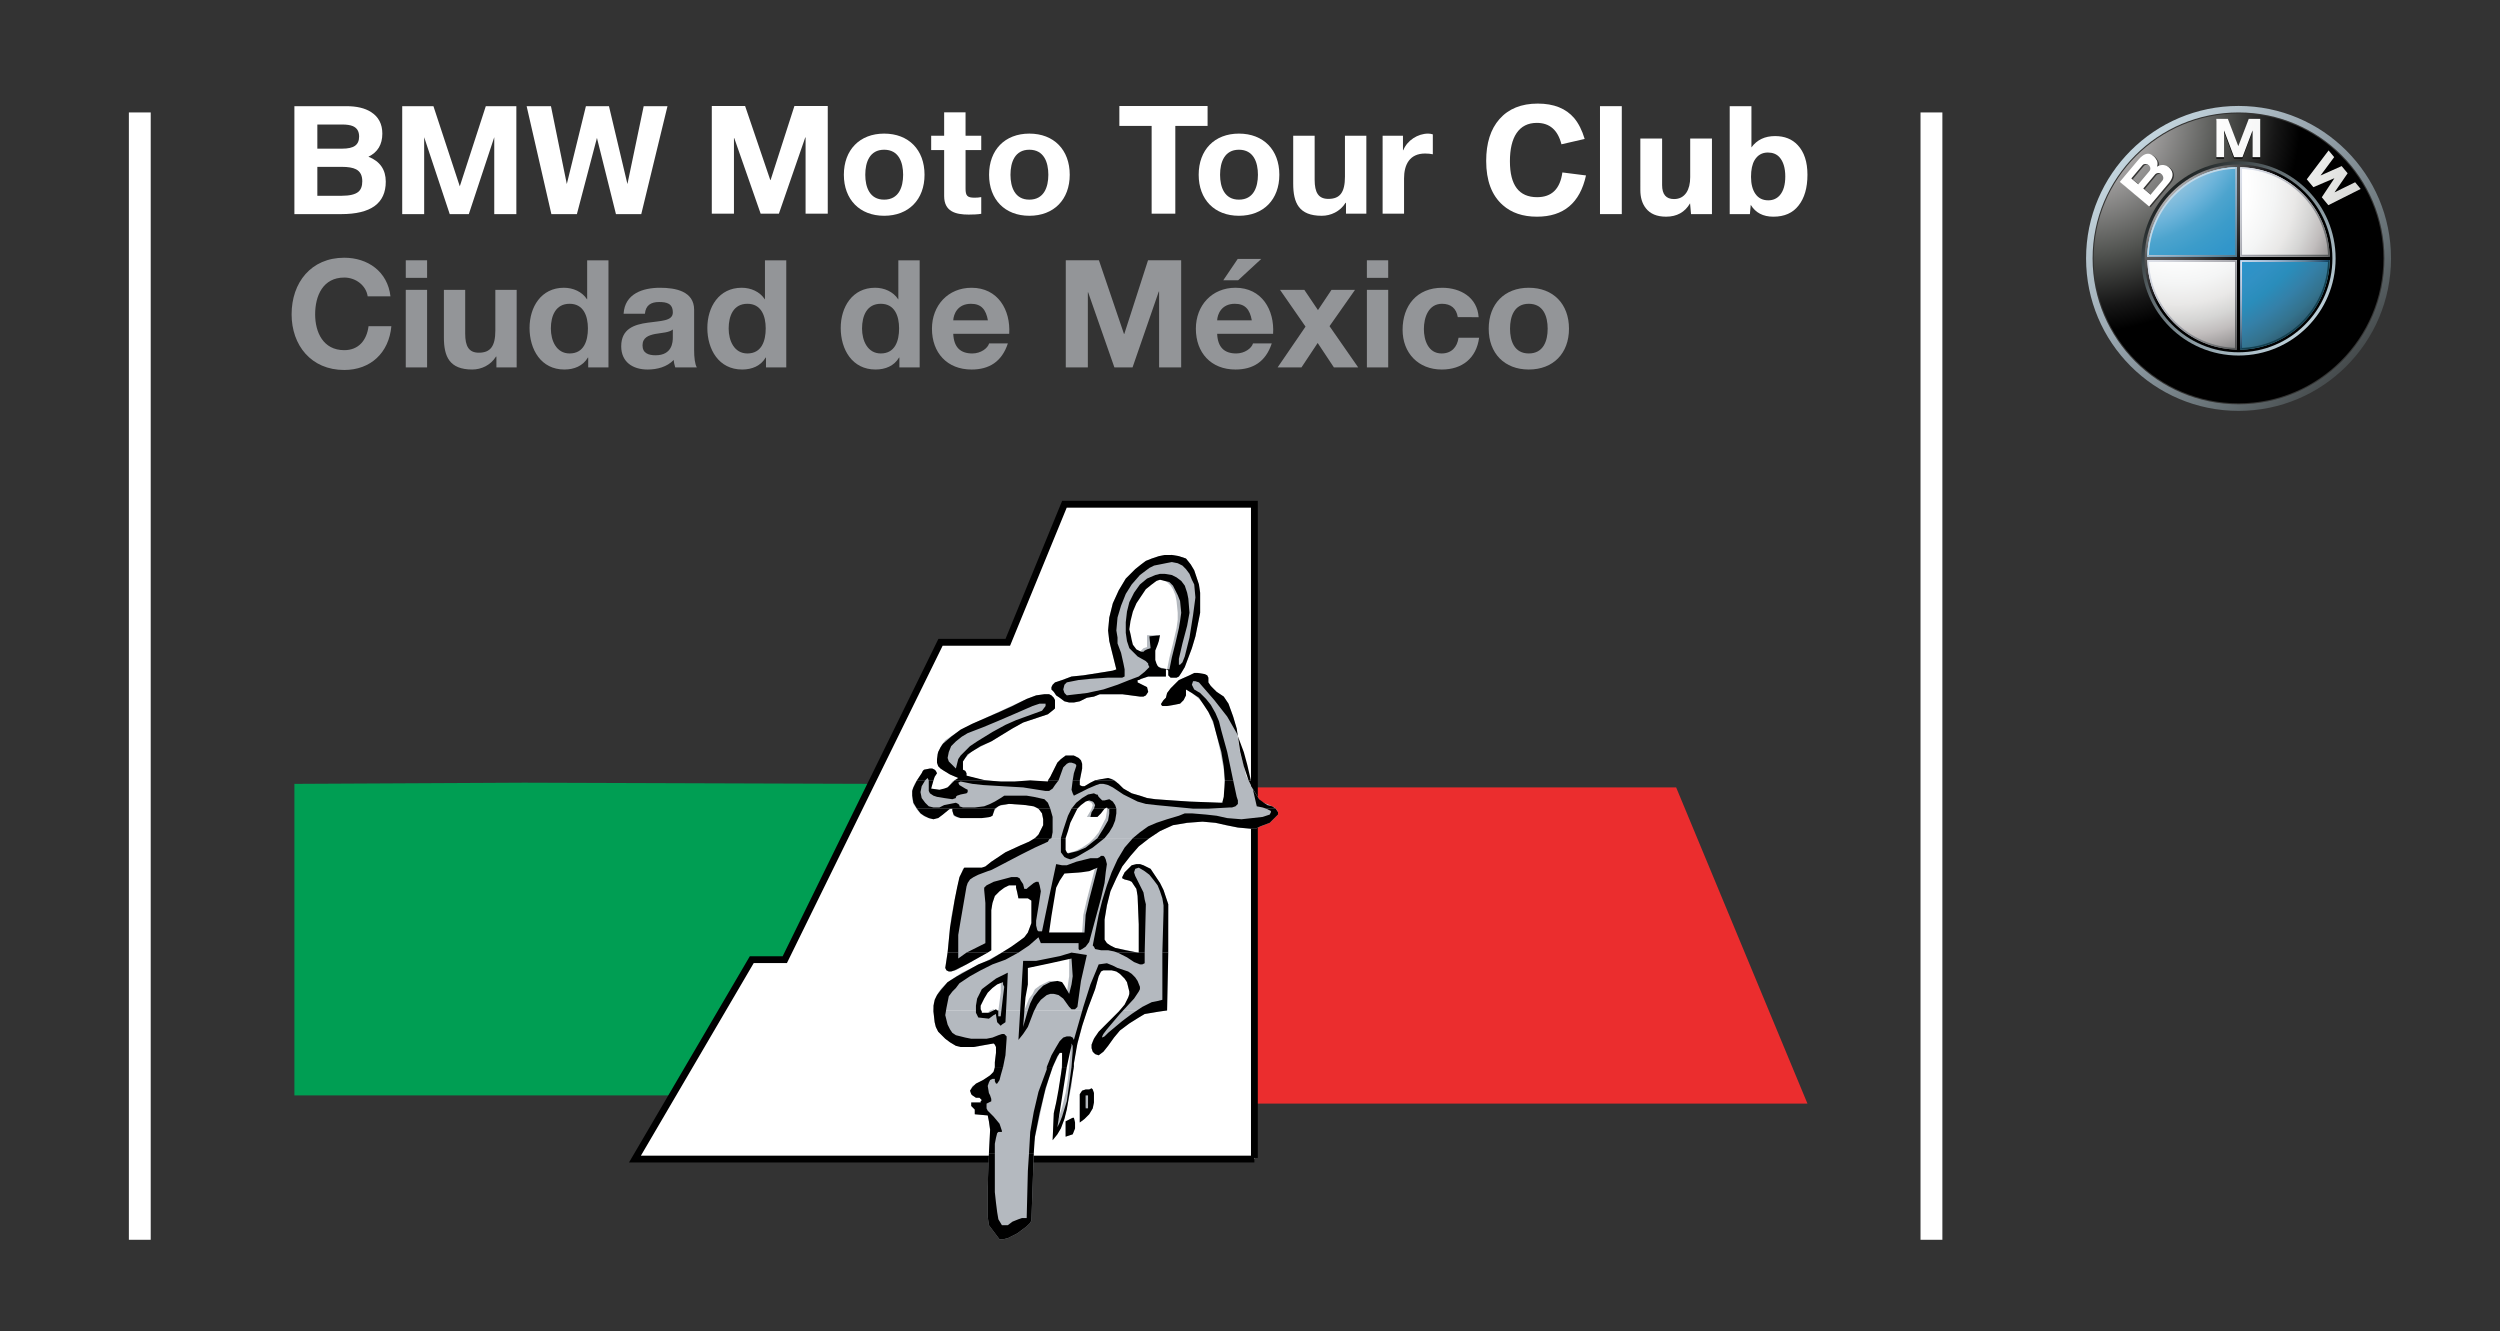 <?xml version="1.0" encoding="utf-8"?>
<!-- Generator: Adobe Illustrator 16.0.0, SVG Export Plug-In . SVG Version: 6.00 Build 0)  -->
<!DOCTYPE svg PUBLIC "-//W3C//DTD SVG 1.1//EN" "http://www.w3.org/Graphics/SVG/1.1/DTD/svg11.dtd">
<svg version="1.1" id="Layer_1" xmlns="http://www.w3.org/2000/svg" xmlns:xlink="http://www.w3.org/1999/xlink" x="0px" y="0px"
	 width="373.128px" height="198.678px" viewBox="0 0 373.128 198.678" enable-background="new 0 0 373.128 198.678"
	 xml:space="preserve">
<rect x="0" y="0" width="373.128" height="198.678" fill="#333333" stroke="none"/>
<polygon fill-rule="evenodd" clip-rule="evenodd" fill="#009E53" points="78.21,116.817 130.517,116.994 117.13,143.233 
	112.905,143.233 100.049,163.486 43.939,163.486 43.939,116.994 "/>
<polygon fill-rule="evenodd" clip-rule="evenodd" fill="#EB2D2E" points="187.575,117.523 187.22,164.716 269.765,164.716 
	250.168,117.523 187.749,117.523 "/>
<polygon fill-rule="evenodd" clip-rule="evenodd" fill="#FFFFFF" points="187.22,172.993 94.767,172.993 112.202,143.233 
	117.13,143.233 140.376,95.862 150.416,95.862 158.869,75.257 187.22,75.257 187.22,172.819 "/>
<path d="M187.219,173.501H93.878l18.032-30.777h4.903l23.246-47.371h10.015l8.453-20.605h29.202v98.071h-0.51V173.501z
	 M95.655,172.484h91.055V75.766h-27.5l-8.454,20.606h-10.062l-23.246,47.371h-4.955L95.655,172.484z"/>
<path fill-rule="evenodd" clip-rule="evenodd" fill="#B4B9BF" d="M147.776,150.807l-0.356,0.353h-0.529h-0.701l-0.178-0.353h-6.693
	v0.174l0.18,1.586l0.174,0.704l0.351,0.705l0.529,0.528l0.529,0.527l0.703,0.529l0.882,0.529l0.705,0.177h0.529h1.405l2.995-0.532
	l0.18,0.177l0.171,0.355v0.877l-0.171,1.409v0.881l-0.355,0.705l-0.529,0.526l-0.526,0.354l-1.233,0.704l-0.704,0.353l-0.353,0.704
	l0.176,0.528l0.177,0.177l0.527,0.353h0.529l0.177,0.174l0.175,0.178l-0.175,0.178v0.175h-0.529h-0.881v0.528l0.177,0.176
	l0.351,0.353v0.704l1.935,0.175l0.177,0.881l0.179,1.409l-0.179,3.698l-0.177,4.58v4.578l0.177,1.234l0.529,0.703l1.057,1.409h0.527
	l0.705-0.178l1.41-0.703l1.408-1.057l0.53-0.53l0.175-0.351l0.35-10.039v-1.583l0.528-2.289l1.061-4.933l0.701-2.464l0.704-1.938
	l0.709-1.407l0.173-0.355h0.352v1.061l-0.176,2.287l-0.349,2.817l-0.709,2.817l-0.177,4.05l0.707-0.879l0.528-1.056l0.528-1.409
	l0.352-1.411l0.706-3.345l0.351-3.346l0.352-2.291l0.526-1.936l0.531-1.938l0.529-1.76h-9.336l-0.526,2.464v-2.464h-3.344v0.879
	h-0.357v-0.351v-0.354l-0.171-0.174h-0.532H147.776z M174.189,150.807l-1.232,0.174l-1.057,0.179l-1.055,0.176l-0.884,0.526
	l-1.406,0.882l-1.409,1.056l-0.881,1.057l-0.882,1.234l-0.704,0.879l-0.703,0.53l-0.529-0.178l-0.354-0.353l-0.173-0.529v-0.528
	l0.173-0.528l0.354-0.704l1.057-1.232l2.642-2.64H174.189z M162.564,162.603l0.356-0.174l0.173,0.174l0.18,0.53v1.409l-0.18,0.879
	l-0.529,0.882l-0.703,0.704l-0.706,0.528v-3.873v-0.354l0.355-0.528l0.526-0.178H162.564z M159.75,167.007l0.352-0.175h0.175
	l0.174,0.703v0.882l-0.349,0.88l-0.53,0.176l-0.528,0.175v-2.289L159.75,167.007z M159.572,155.735l0.178,0.355v1.231l-0.353,3.698
	l-0.353,2.113l-0.528,2.113l-0.525,1.761l-0.355,0.706l-0.354,0.35l1.409-8.451l0.529-2.817l0.177-0.704L159.572,155.735z
	 M161.686,163.486h0.35v1.762h-0.35V163.486z"/>
<path fill-rule="evenodd" clip-rule="evenodd" fill="#B4B9BF" d="M163.272,125.094l-0.709,0.705l-1.053,0.703l-1.059,0.528
	l-1.407,0.353l-0.354-0.176l-0.175-0.528v-0.703l0.175-0.882h-4.226l-0.881,0.529l-1.231,0.528l-2.29,1.056l-1.054,0.704
	l-1.06,0.706l-0.878,0.703l-0.529,0.176h-0.704h-0.881h-0.883l-0.35,0.177l-0.175,0.528l-0.529,1.585l-0.53,2.466l-0.528,2.642
	L141.433,142l-0.351,2.469l0.175,0.35l0.353,0.176h0.352l0.705-0.176l1.937-1.055l3.345-1.938v-5.987l0.177-1.057l0.355-1.056
	l0.702-0.705l0.704-0.529l0.705-0.35h0.528h0.528v0.35l0.177,0.703l0.176,0.881h1.409l0.528,0.352v0.18v3.168l-0.528,1.411
	l-0.531,0.703l-0.704,0.528l-1.234,0.879l-1.758,1.059l-1.939,1.056l-3.695,1.762l-1.587,1.056l-0.705,0.529l-0.704,0.703
	l-0.528,0.704l-0.352,0.705l-0.173,0.88l-0.18,1.06h6.692v-0.706l0.179-0.529l0.351-0.529l0.529-0.88l0.705-0.704l0.705-0.528
	l0.702-0.351l0.176,0.176v0.351v1.057l-0.35,2.645h3.344l0.526-2.996l0.179-1.585v-1.759l3.344-0.705l3.17-0.882v2.818l-0.174,1.231
	l-0.178,1.41l-0.704-1.234l-0.352-0.526l-0.704-0.177h-0.881l-0.702,0.353l-0.708,0.351l-0.704,0.526l-0.35,0.708l-0.531,0.702
	l-0.705,1.765h9.336l1.232-3.175l0.53-1.934l0.176-0.353l0.174-0.354l0.352-0.176h0.529h0.704l0.705,0.176l0.529,0.354l0.352,0.353
	l0.353,0.351l0.352,0.53l0.352,1.409v0.704l-0.352,0.704l-0.352,0.704l-0.705,0.706h7.043l0.177-15.146v-0.705l-0.354-1.057
	l-0.351-1.057l-0.527-1.057l-0.703-1.055l-0.705-1.059l-1.061-0.528l-0.525-0.176h-0.529l-0.703,0.176l-0.529,0.528l-0.528,0.528
	l-0.353,0.705v0.175l0.353,0.178l0.704,0.176l0.353,0.176l0.352,0.53l0.351,0.525l0.177,1.059l0.174,4.225v1.938v2.288l-1.759-0.352
	l-1.762-0.352l-0.705-0.353l-0.528-0.354l-0.35-0.527v-0.881v-2.112l0.35-2.115l0.528-2.111l0.881-1.938l0.881-1.761l1.233-1.584
	l1.231-1.408l1.585-1.234h-8.1H163.272z M148.48,150.808l-0.179-0.177l-0.526,0.177H148.48z M163.447,129.497l-1.232,4.756
	l-0.528,2.288l-0.176,2.645h-5.458l0.349-1.235l0.177-1.233l0.176-2.29l0.176-1.055l0.351-1.057l0.53-1.056l0.528-1.058h2.642
	l1.054-0.351L163.447,129.497"/>
<path fill-rule="evenodd" clip-rule="evenodd" fill="#B4B9BF" d="M154.464,125.094l0.528-0.527l0.354-0.704l0.35-0.707v-0.88
	l-0.175-0.88l-0.353-0.525l-0.524-0.354l-0.529-0.176l-1.762-0.354h-1.762l-0.882,0.178l-0.701,0.176l-0.528,0.53l-0.354,0.879
	l-0.351,0.176l-1.233,0.176h-2.469h-0.878l-0.528-0.176l-0.354-0.176v-0.354l-0.174-0.525v-0.179h-0.177l-0.353,0.179l-0.702,0.525
	l-0.704,0.529l-0.53,0.176l-0.354,0.175l-0.702-0.175l-0.531-0.176l-0.526-0.353l-0.531-0.527l-0.702-1.059l-0.176-0.704v-0.527
	v-0.881l0.353-0.881l1.056-1.586l0.174-0.351l0.178-0.177l0.881-0.175h0.35l0.356,0.175l0.174,0.177l0.175,0.351l-0.349,0.529
	l-0.18,0.53l-0.349,1.23l1.233,0.177h0.526l0.352-0.177l0.528-0.351l0.53-0.706l0.88-0.526l-1.234-0.528l-0.878-0.529l-0.531-0.352
	l-0.352-0.353l-0.176-0.529v-0.527v-0.705l0.355-0.704l0.349-0.703l0.529-0.706l1.586-1.057l1.761-1.058l4.224-1.936l2.288-1.057
	l2.293-1.057l1.411-0.529l1.233-0.174h0.701l0.352,0.174l0.352,0.353l0.178,0.353v0.881v0.353l-0.178,0.176l-0.88,0.703
	l-1.586,0.529l-2.111,0.704l-1.586,0.882l-3.17,1.937l-1.407,0.703l-1.409,0.705l-0.53,0.528l-0.53,0.529l-0.349,0.528v0.704v0.527
	l0.349,0.177l0.179,0.351v0.354l1.585,0.527l1.583,0.178l1.41,0.174h1.409h2.819h3.344l0.352-0.526l0.176-0.528l0.881-1.763
	l0.529-0.527l0.704-0.528h0.528h0.705l0.705,0.353l0.352,0.352L161.51,114v0.706l-0.355,1.936v0.353v0.354h0.355h0.351l0.884-0.53
	l0.701-0.35l0.88-0.178l1.057-0.175l0.705,0.175l0.528,0.352l0.353,0.528l0.705,0.528l1.234,0.706l1.231,0.352l1.058,0.352
	l1.233,0.176l2.464,0.177l2.639,0.176l4.757,0.177l0.176-0.177l0.178-0.353l0.175-1.76l-0.175-2.643l-0.531-2.817l-0.705-3.17
	l-0.528-1.41l-0.529-1.23l-0.704-1.233l-0.878-0.881l-0.88-0.704l-0.881-0.53v0.882l-0.352,0.705l-0.529,0.528l-0.881,0.176
	l-1.057,0.177h-0.705l-0.177-0.177v-0.176l0.353-0.528l0.352-0.353l0.177-0.704l0.528-0.703l0.529-0.531l0.704-0.701l1.583-0.706
	l0.705-0.353h0.531l1.054,0.176l0.354,0.177l0.174,0.353v0.702l0.356,0.531l0.349,0.353l0.529,0.526l1.059,0.705l0.349,0.528
	l0.357,0.528l0.702,1.938l0.527,1.936l0.527,3.522l0.53,1.762l0.352,1.585l0.881,1.761l1.055,1.76l0.354,0.353l0.354,0.177
	l0.879,0.353l0.706,0.352l0.35,0.354l0.176,0.35v0.353l-0.351,0.353l-0.881,0.879l-1.407,0.53l-0.706,0.353h-0.706l-1.934-0.176
	l-1.764-0.355l-1.585-0.352l-1.937-0.174l-2.29,0.174l-2.113,0.352l-1.934,0.882l-1.588,1.057h-8.273l0.703-0.879l0.35-0.704
	l0.705-1.41l0.176-1.056v-0.354l-0.176-0.176h-0.174h-0.178l-0.353,0.354l-0.528,0.525l-0.352,0.529h-1.231l0.53-0.88l0.175-0.354
	l0.173-0.527l-0.173-0.353l-0.357-0.177l-0.348-0.176l-0.529,0.176l-0.704,0.352l-0.531,0.529l-0.702,1.409l-0.705,1.586
	l-0.354,1.583h-4.046H154.464z M174.894,82.829l1.056,0.176l1.058,0.354l0.705,0.881l0.525,0.879l0.354,1.057l0.35,1.056l0.18,1.232
	v1.234v1.762l-0.353,1.76l-0.353,1.761l-0.527,1.761l-1.059,2.817l-0.53,0.881l-0.35,0.528l-0.351,0.177h-0.531h-0.351l-0.351-0.353
	v-0.703l-0.177-0.179h-0.177v0.179v0.879h-2.643l-0.524,0.177l-0.532,0.176l-0.352,0.178h-0.174v0.349l0.706,0.353l0.704,0.354
	l0.172,0.704l-0.349,0.528l-0.355,0.177h-0.526l-2.642-0.351h-2.29h-1.054l-0.88,0.351l-1.058,0.176l-1.06,0.529l-0.878,0.176
	h-0.705l-0.704-0.176l-0.704-0.529l-0.529-0.353l-0.353-0.528l-0.352-0.354v-0.351l0.175-0.354l0.355-0.353l1.055-0.349l1.41-0.53
	l1.761-0.176l3.345-0.527l1.057-0.176l0.528-0.179l-0.704-2.816l-0.349-1.41l-0.18-1.584l0.18-1.937l0.525-2.114l0.881-1.936
	l1.054-1.76l1.41-1.41l0.88-0.703l0.707-0.53l0.879-0.351l1.058-0.354l0.879-0.176H174.894z M172.779,86.528h0.705l0.705,0.352
	l0.528,0.528l0.351,0.529l0.355,0.881l0.176,0.88l0.175,1.762v1.055l-0.175,1.234l-0.531,2.289l-0.528,2.112l-0.351,1.761
	l-0.529-0.176l-0.703-0.176h-0.354l-0.352-0.35l-0.176-0.353v-0.352v-1.586l0.176-0.704l0.352-0.53l0.176-0.88h-1.582v1.762
	l-0.532,0.176l-0.352,0.352l-0.174,0.177h-0.178l-0.879-0.353l-0.352-0.704l-0.352-0.704l-0.175-0.882v-0.704l0.175-1.409
	l0.352-1.233l0.53-1.233l0.701-1.231l0.704-0.881l0.704-0.882l0.706-0.351L172.779,86.528"/>
<polygon fill-rule="evenodd" clip-rule="evenodd" points="153.583,172.114 153.41,174.756 153.233,181.798 152.529,181.798 
	152,181.977 151.12,182.33 150.416,182.859 150.062,182.859 149.534,182.859 149.008,181.977 148.83,180.92 148.652,179.512 
	148.48,177.925 148.48,174.932 148.48,172.644 148.48,172.114 147.596,172.114 147.42,176.869 147.42,181.624 147.596,182.859 
	148.125,183.563 149.184,184.971 149.709,184.971 150.416,184.793 151.824,184.089 153.233,183.033 153.762,182.503 
	153.938,182.154 154.289,172.114 153.762,172.114 "/>
<path fill-rule="evenodd" clip-rule="evenodd" d="M156.226,159.258v0.354l-1.233,3.348l-0.704,2.991l-0.526,2.994l-0.179,3.169
	h0.705l0.176-2.466l0.704-3.522l0.884-3.695l1.053-3.172h-0.703H156.226z M159.925,159.258l-0.354,2.643l-0.351,2.466l-0.705,2.288
	l-0.352,0.881l-0.352,0.705l1.409-8.982h-0.705l-0.524,3.346l-0.356,1.938l-0.354,1.584l-0.176,4.051l0.706-0.88l0.528-0.88
	l0.529-1.41l0.352-1.407l0.529-3.169l0.528-3.172H159.925z M147.597,172.114l0.179-3.521l-0.179-1.232l-0.176-0.881l-1.935-0.175
	v-0.705l-0.352-0.353l-0.177-0.175v-0.53h0.881h0.529v-0.175l0.176-0.176l-0.176-0.178l-0.176-0.175h-0.53l-0.527-0.353
	l-0.177-0.177l-0.176-0.527l0.353-0.53l0.527-0.526l1.055-0.528l1.06-0.705l0.526-0.528l0.179-0.705h1.229l-0.351,1.233
	l-0.176,0.705l-0.353,0.528h-0.177l-0.172-0.353v-0.353h-0.355l-0.35,0.177l-0.179,0.352l-0.176,0.527l0.176,1.057l0.179,0.354
	l0.174,0.527v0.354l-0.353,0.175l-0.352,0.175v0.355v0.35l0.176,0.354l0.881,0.879l0.881,1.059l0.176,0.527l0.176,0.528v0.176
	h-0.176h-0.176h-0.174l-0.179,0.177l-0.177,0.705l-0.172,0.879v1.408H147.597z M162.037,163.486h0.354v1.935h-0.354V163.486z
	 M159.75,167.006l0.353-0.175h0.175l0.174,0.704v0.881l-0.349,0.88l-0.531,0.177l-0.527,0.175v-2.288L159.75,167.006z
	 M162.563,162.604l0.357-0.174l0.173,0.174l0.179,0.528v1.409l-0.179,0.88l-0.53,0.883l-0.702,0.702l-0.707,0.529v-3.873v-0.354
	l0.356-0.527l0.526-0.178H162.563"/>
<path fill-rule="evenodd" clip-rule="evenodd" d="M144.252,142.176l-1.233,0.883v-0.883h-1.587l-0.351,2.292l0.175,0.351
	l0.353,0.176h0.352l0.528-0.176l1.763-0.882l3.168-1.761h-2.993H144.252z M166.792,142.176l1.411,0.705l1.057,0.706l0.88,0.35h0.353
	l0.352-0.174v-1.587h-0.883h-0.174H166.792z M173.484,142.176v7.046l-0.705,0.175l-0.88,0.176l-1.407,0.704l-1.585,1.058
	l-1.41,1.056l-2.115,1.763l-0.525,0.526l-0.354,0.177v-0.177l0.175-0.351l0.529-0.705l1.938-2.289l2.114-2.291l0.702-1.054
	l0.178-0.355v-0.35l-0.352-0.881l-0.355-0.528l-0.525-0.529l-0.529-0.352l-1.587-0.526l-0.703-0.355l-0.881-0.35l-1.231,0.174
	l-0.352,0.882l-0.879,2.111l-1.059,3.347l-1.409,4.932l-0.175-0.353l-0.353-0.177h-0.529l-0.53,0.177l-0.527,0.527l-0.528,0.883
	l-0.705,1.233l-0.705,1.759h0.88l0.706-1.585l0.352-0.529h0.352v0.704v1.41h0.705l0.529-2.464l0.176-0.705v-0.354l0.177,0.354v0.705
	l-0.177,2.464h0.352v-0.528l0.527-2.994l0.706-2.639l0.879-2.644l1.057-2.819l0.53-1.935l0.177-0.354l0.173-0.352l0.352-0.176h0.529
	h0.704l0.705,0.176l0.529,0.352l0.352,0.354l0.353,0.352l0.352,0.529l0.352,1.409v0.352l-0.176,0.528l-0.528,1.059l-0.881,1.053
	l-1.058,1.059l-1.935,1.937l-0.704,1.056l-0.352,0.88v0.528l0.173,0.529l0.353,0.354l0.53,0.177l0.702-0.53l0.704-0.88l0.882-1.233
	l0.881-1.057l1.409-1.056l1.407-0.881l0.883-0.528l1.055-0.175l1.057-0.179l1.232-0.174l0.177-8.631H173.484z M148.48,159.258
	v-0.706l0.172-1.408v-0.878l-0.172-0.354l-0.179-0.176l-2.995,0.53h-1.405h-0.53l-0.705-0.177l-0.882-0.528l-0.703-0.529
	l-0.529-0.527l-0.528-0.528l-0.352-0.705l-0.173-0.704l-0.18-1.586v-0.88l0.18-0.879l0.349-0.705l0.528-0.706l1.056-1.23l1.41-0.881
	l1.585-0.881l1.584-0.882l1.764-0.703l1.759-1.058H152l-1.938,1.058l-1.937,0.703l-1.759,0.882l-1.586,0.881l-1.586,1.057
	l-0.528,0.704l-0.528,0.529l-0.529,0.705l-0.177,0.878l-0.176,0.881l-0.175,1.056l0.175,0.705l0.176,0.705l0.352,0.704l0.354,0.529
	l0.528,0.352l0.705,0.175l0.702,0.177l0.883,0.176h2.287l0.882-0.176l0.883-0.352l0.526-0.176h0.352l0.352,0.351v0.353l-0.176,2.468
	l-0.353,1.759H148.48z M149.709,146.581v0.35l0.177,0.354l-0.177,1.41l-0.351,2.991h-0.176h-0.174v-0.352v-0.527h-0.179
	l-0.177-0.176l-0.351,0.176l-0.353,0.174l-0.352,0.179h-1.055v-0.179l-0.175-0.35v-0.53l0.525-1.058l0.529-0.88l0.705-0.703
	l0.704-0.53L149.709,146.581z M150.415,145.171l-0.176,4.051l-0.176,3.345l-0.528,0.353l-0.176,0.178l-0.176-0.178l-0.174-0.176
	l-0.179-0.177l-0.177-1.058v-0.175l-0.351,0.175l-0.705,0.53l-1.585-0.177l-0.174-0.354l-0.177-0.35v-1.059l0.177-1.058l0.353-0.702
	l0.351-0.707l0.702-0.528l1.409-1.055L150.415,145.171z M159.926,143.059l0.177,2.641l-0.177,1.23l-0.354,1.411l-0.703-1.235
	l-0.353-0.525l-0.704-0.177l-1.057,0.177l-1.058,0.525l-0.704,0.705l-0.704,0.884l-0.526,1.055l-0.353,1.058l-0.705,2.464
	l0.174-2.29l0.179-2.111l0.352-1.939v-2.462l3.345-0.705L159.926,143.059z M159.926,142.176l2.289,0.354l-0.88,3.873l-0.53,3.873
	l-0.353,0.354h-0.526l-0.354-0.354l-0.881-1.233l-0.699-0.526l-0.71-0.176h-0.527l-0.529,0.176l-0.879,0.705l-0.53,0.706
	l-0.528,1.053l-0.879,2.29l-0.705,1.058l-0.704,0.88l0.704-11.799h1.939l1.758-0.351l1.762-0.354L159.926,142.176"/>
<path fill-rule="evenodd" clip-rule="evenodd" d="M163.798,125.094l-0.878,0.705l-0.884,0.703l-1.232,0.528l-1.407,0.353
	l-0.177-0.176l-0.176-0.353v-0.879v-0.882h-0.704v1.585v0.528l0.528,0.704l0.352,0.178l0.529,0.176l0.528-0.176l0.704-0.353
	l2.112-1.234l1.764-1.408h-0.881H163.798z M169.083,125.094l-1.232,1.408l-1.058,1.763l-0.881,1.937l-0.704,1.939l-0.704,2.285
	l-0.527,2.114l-0.883,4.58l0.18,0.175l0.173,0.352l0.88,0.178h1.057l0.881,0.175l0.528,0.177h2.995l-1.764-0.352l-1.583-0.352
	l-0.705-0.353l-0.528-0.354l-0.35-0.527v-0.881v-2.112l0.35-2.115l0.528-2.111l0.881-1.938l0.881-1.761l1.233-1.584l1.231-1.408
	l1.585-1.234H169.083z M141.434,142.176l0.352-3.696l0.705-4.228l0.352-1.762l0.353-1.584l0.528-1.056l0.178-0.354h0.172h0.884h0.88
	h0.705l0.528-0.176l0.879-0.703l1.059-0.706l1.054-0.704l2.29-1.056l1.231-0.528l0.881-0.529h2.466l-0.352,0.177l-0.176,0.353
	l-1.938,0.879l-2.112,1.059l-3.7,1.936l-0.703,0.354l-0.529,0.174l-1.409,0.529l-0.705,0.353l-0.526,0.353l-0.353,0.527
	l-0.175,0.528l-0.881,5.107l-0.352,2.112v2.642H141.434z M149.534,142.176l1.406-0.881l1.235-0.879l0.703-0.528l0.532-0.703
	l0.528-1.411v-3.168v-0.18l-0.528-0.352H152l-0.176-0.881l-0.176-0.703v-0.35h-0.529h-0.528l-0.704,0.35l-0.704,0.529l-0.703,0.705
	l-0.355,1.056l-0.176,1.057v5.987l-0.529,0.352h-3.168l2.818-1.409v-4.227v-1.76l-0.179-1.938v-0.353l0.353-0.35l1.057-0.53
	l2.639-0.704h0.532h0.352l0.351,0.175l0.177,0.354l0.353,0.527l0.173,0.704h0.355l0.177-0.176l0.878-0.704l0.355-0.176h0.349
	l0.176,0.53l0.178,0.879l-0.354,2.286l-0.349,2.116v0.704l0.173,0.704l0.176,0.176h0.529l1.057-5.106l1.057-4.931l0.88,0.176h0.705
	l1.409-0.527l1.407-0.353l0.709-0.176h1.053l0.355-0.178l0.173-0.175h0.353l0.178,0.175l0.174,0.354l0.176,0.704l-0.176,1.232
	l-0.174,1.585l-0.531,2.288l-1.763,6.517l-0.527,0.704l-0.526,0.352l-0.356,0.178l-0.173-0.178v-0.352v-0.528h-5.635l-0.354-0.879
	l-1.409,1.232L152,142.176H149.534z M169.961,142.176v-2.288v-1.938l-0.174-4.225l-0.177-1.059l-0.351-0.525l-0.351-0.53
	l-0.354-0.176l-0.704-0.176l-0.353-0.178v-0.175l0.353-0.705l0.528-0.528l0.53-0.528l0.702-0.176h0.529l0.525,0.176l1.062,0.528
	l0.704,1.059l0.704,1.055l0.526,1.057l0.352,1.057l0.353,1.057v0.705v6.515h-0.881l0.176-6.162v-0.883l-0.176-1.057l-0.35-1.055
	l-0.355-0.879l-0.528-0.706l-0.705-0.881l-0.702-0.529l-0.883-0.528l-0.529,0.177l-0.173,0.528l0.173,0.53l0.355,0.703l0.877,1.759
	l0.18,1.059l0.176,0.704l-0.176,7.22H169.961z M163.798,129.497l-1.235,4.756l-0.527,2.288l-0.175,2.645h-5.283l0.176-1.235
	l0.176-1.233l0.351-2.11l0.178-1.057l0.176-1.059l0.529-1.056l0.704-1.058l2.466-0.176l1.229-0.177L163.798,129.497"/>
<path fill-rule="evenodd" clip-rule="evenodd" d="M141.785,120.692l-1.056,0.882l-0.704,0.527l-0.706,0.174l-0.701-0.174
	l-0.705-0.352l-0.529-0.354l-0.528-0.704h4.754H141.785z M148.481,120.692l-0.18,0.528l-0.175,0.529l-0.35,0.176l-1.234,0.176
	h-2.469h-0.701l-0.529-0.176l-0.353-0.176l-0.176-0.176l-0.175-0.529v-0.353H148.481z M163.273,120.692l-0.353,0.528l-0.175,0.705
	h1.053l0.528-0.529l0.532-0.704H163.273z M165.563,120.692v0.704l-0.18,1.059l-0.704,1.232l-0.881,1.407h1.06l0.705-0.879
	l0.526-0.882l0.351-0.879l0.176-1.059v-0.704H165.563z M188.982,120.692l0.702,0.353v0.176l-0.174,0.354l-1.059,0.352l-1.582,0.176
	l-1.586,0.174l-2.117-0.174l-1.582-0.352l-1.582-0.176l-2.114-0.178h-1.058l-0.88,0.354l-1.762,0.525l-1.586,0.529l-1.234,0.529
	l-1.23,0.882l-1.057,0.879h2.464l1.588-1.057l1.934-0.881l2.113-0.353l2.291-0.174l1.936,0.174l1.585,0.353l1.764,0.354l1.936,0.176
	h0.705l0.706-0.354l1.407-0.529l0.88-0.879l0.353-0.352v-0.354l-0.353-0.528H188.982z M154.464,125.094l0.528-0.528l0.354-0.702
	l0.351-0.707v-0.882l-0.176-0.879l-0.529-0.704h1.762l0.351,1.233v1.057v1.233l-0.175,0.879H154.464z M158.34,125.094l0.351-1.23
	l0.353-1.06l0.353-1.055l0.529-1.058h0.879l-0.528,1.058l-0.527,1.055l-0.353,1.233l-0.353,1.057H158.34"/>
<path fill-rule="evenodd" clip-rule="evenodd" d="M138.618,116.467v1.056v0.528l0.176,0.353l0.526,0.353l0.529,0.175l1.059,0.176
	l1.231,0.176l0.528-0.176v-0.176l0.176-0.175l0.529-0.177l0.881-0.176l0.175-0.176v-0.354l-0.354-0.176l-0.879-0.529l-0.175-0.352
	l0.352-0.176l1.762,0.353l1.582,0.175l2.994,0.179l2.995,0.176l3.348,0.528h0.526l0.527-0.354l0.354-0.529l0.532-0.701h-1.59v0.174
	l-2.639-0.174l-2.291,0.174h-2.113l-2.288-0.174h-4.581l-1.057,1.056l-0.525,0.175l-0.704,0.176l-1.233-0.176l0.349-1.23h-0.526
	H138.618z M160.103,116.467l-0.177,1.406l0.177,0.53l0.175,0.353l1.057-0.528l1.055-0.53l1.235-0.529l0.529-0.175h0.525l0.704,0.175
	l0.706,0.354l1.586,1.057l1.056,0.527l1.057,0.528l1.233,0.352l1.583,0.177l5.461,0.528h2.286l3.172-0.176h0.353l0.528-0.176
	l0.176-0.177l0.178-0.177v-0.528l-0.178-0.527l-0.528-2.464h-1.233l-0.175,2.464l-0.177,0.704v0.177h-0.176l-4.757-0.177
	l-2.639-0.177l-2.464-0.176l-1.233-0.176l-1.058-0.351l-1.232-0.353l-1.233-0.706l-0.705-0.704l-0.705-0.526h-2.818l-0.701,0.35
	l-0.885,0.53h-0.35l-0.356-0.179v-0.175v-0.526H160.103z M186.341,116.467l0.702,1.406l0.882,1.409l0.707,0.529l0.524,0.352
	l0.705,0.177l0.529,0.352h-1.409l-0.529-0.176l-0.878-0.176l-0.883-3.873H186.341z M136.855,120.692l-0.529-0.88l-0.176-1.056
	v-0.705l0.176-0.528l0.529-1.056h1.23l-0.525,0.88l-0.177,0.881l0.177,0.879l0.525,0.705l0.532,0.528l0.702,0.176h0.884l0.704-0.353
	l0.877-0.177l0.882-0.175l0.353,0.175l0.175,0.177v0.177l0.529,0.176h1.761l1.407-0.176l0.884-0.354l0.705-0.352l0.878-0.528
	l0.528-0.351h0.528h2.819l1.055,0.175l1.588,0.352l0.525,0.529l0.353,0.88h-1.762l-0.704-0.352l-1.231-0.177l-2.466-0.177
	l-1.233,0.177l-0.35,0.177l-0.528,0.352h-6.342h-0.177h-0.177H136.855z M159.926,120.692l0.703-0.88l0.882-0.705l0.879-0.527
	l0.883-0.176l0.352,0.176h0.174l0.178,0.352l0.35,0.352l0.177,0.176h0.354l0.705-0.176l0.526,0.353l0.352,0.528l0.176,0.528h-1.054
	h-0.18l-0.175-0.176l-0.35,0.176h-1.585l0.174-0.528l-0.174-0.352l-0.179-0.177l-0.53-0.177l-0.528,0.177l-0.701,0.528l-0.53,0.528
	H159.926"/>
<path fill-rule="evenodd" clip-rule="evenodd" d="M143.901,112.24l-0.529,0.528l-0.352,0.528L142.843,114l-0.176,0.705L141.962,114
	l-0.352-0.352l-0.177-0.527l0.177-0.881h-1.585l-0.176,1.057v0.528l0.176,0.528l0.351,0.352l0.532,0.352l0.877,0.53l1.235,0.528
	l-0.53,0.353h4.581l-1.41-0.353l-1.408-0.353v-0.354l-0.18-0.353l-0.349-0.177v-0.526v-0.705l0.349-0.527l0.355-0.53l0.529-0.351
	h-0.884H143.901z M185.106,112.24l0.531,2.113l0.704,2.114h0.351l-0.526-2.29l-0.528-1.938H185.106z M136.856,116.467l0.705-1.059
	l0.173-0.353l0.179-0.177l0.88-0.175h0.35l0.356,0.175l0.174,0.177l0.176,0.353l-0.35,0.527l-0.18,0.531h-0.701l-0.178-0.353
	l-0.174,0.175l-0.18,0.178H136.856z M156.402,116.467l0.352-0.531l0.176-0.35l0.882-1.762l0.528-0.528l0.705-0.528h0.527h0.705
	l0.705,0.353l0.353,0.351L161.51,114v0.705l-0.355,1.763h-1.053l0.175-1.059l0.352-1.056v-0.176L160.452,114l-0.526-0.175h-0.354
	L159.22,114l-0.175,0.178l-0.354,0.353l-0.7,1.938H156.402z M163.447,116.467l0.879-0.178l1.057-0.175l0.529,0.175l0.353,0.178
	H163.447z M182.819,116.467l-0.175-2.114l-0.353-2.113h0.876l0.885,4.228H182.819"/>
<path fill-rule="evenodd" clip-rule="evenodd" d="M140.024,112.239l0.352-0.705l0.353-0.525l1.233-1.058l1.409-1.057l1.762-0.882
	l4.05-1.76l1.936-0.881l2.114-1.057l1.411-0.529l1.233-0.174h0.701l0.352,0.174l0.351,0.353l0.179,0.353v0.881v0.353l-0.179,0.176
	l-0.879,0.703l-1.586,0.529l-2.111,0.705l-1.586,0.881l-3.17,1.937l-1.583,0.704l-1.409,0.88h-1.056l0.879-0.88l1.057-0.704
	l2.288-1.41l1.937-1.057l1.586-0.705l3.873-1.407l0.532-0.704v-0.353h-0.176h-0.709l-1.054,0.353l-2.819,1.231l-2.466,1.058
	l-2.113,0.881l-2.288,0.88l-0.88,0.529l-0.881,0.704l-0.705,0.704l-0.353,0.88h-1.406H140.024z M182.291,112.239l-0.882-3.17
	l-0.352-1.408l-0.705-1.408l-0.704-1.058l-0.705-1.057l-1.053-0.704l-0.882-0.529v0.881l-0.351,0.705l-0.529,0.528l-0.881,0.176
	l-1.057,0.177h-0.705l-0.177-0.177v-0.176l0.353-0.528l0.352-0.353l0.177-0.704l0.528-0.703l0.529-0.531l0.704-0.702l1.583-0.705
	l0.705-0.352h0.531l1.054,0.175l0.354,0.177l0.174,0.353v0.702l0.356,0.531l0.349,0.353l0.529,0.526l1.059,0.705l0.349,0.528
	l0.357,0.528l0.702,1.938l0.527,1.761l0.527,3.521h0.53l-1.057-2.817l-1.413-2.464l-1.93-2.467l-2.294-2.644l-0.526-0.175h-0.352
	l-0.175,0.527l0.349,0.705l0.884,0.529l0.881,0.881l0.704,0.88l0.701,1.234l0.529,1.231l0.353,1.408l0.876,3.17H182.291z
	 M173.134,86.528l0.702,0.176l0.704,0.176l0.528,0.528l0.355,0.705l0.351,0.705l0.353,0.88l0.173,1.762l-0.173,1.233l-0.177,1.056
	l-0.527,2.289l-0.529,2.112l-0.354,1.761l-1.233-0.176l-0.35-0.176l-0.178-0.175l-0.176-0.352l-0.173-0.528v-1.41l0.349-0.88
	l0.178-0.529l0.177-0.881l-1.588,0.177l0.18,1.761l-0.529,0.176l-0.352,0.176l-0.181,0.177h-0.351l-0.703-0.353l-0.528-0.704
	l-0.174-0.703l-0.178-0.883l-0.176-0.704l0.176-1.231l0.352-1.411l0.528-1.233l0.703-1.055l0.707-1.057l0.879-0.705l0.704-0.528
	L173.134,86.528z M174.895,83.888l0.88,0.174l0.706,0.352l0.527,0.529l0.526,0.706l0.356,0.879l0.349,0.704l0.178,1.938
	l-0.352,2.642l-0.531,3.345l-0.703,2.818l-0.35,0.881l-0.353,0.353h-0.177v-0.177v-0.704l0.53-2.29l0.701-2.642l0.352-1.936
	l-0.174-2.114l-0.178-0.882l-0.351-1.056l-0.53-0.704l-0.702-0.528l-0.704-0.351l-1.058-0.176h-0.702l-0.704,0.176l-1.233,0.528
	l-1.058,0.879l-0.879,1.232l-0.706,1.411l-0.351,1.407l-0.18,1.587v1.582l0.18,1.234l0.351,1.057l0.706,0.705l0.527,0.528
	l1.233,0.705l0.349,0.352v0.177l0.177,0.35l-0.177,0.176l-0.524,0.53l-0.884,0.703l-1.407,0.529l-1.762,0.702l-2.113,0.705
	l-2.465,0.529l-2.994,0.352l-0.352-0.352l-0.178-0.529l0.178-0.705l0.176-0.176l0.176-0.177l1.762-0.35l1.763-0.177l2.638-0.176
	h1.586h0.528l0.353-0.177v-1.058l-0.176-0.878l-0.355-1.585l-0.527-1.409v-0.881l-0.176-1.057l0.176-1.937l0.527-1.76l0.704-1.761
	l0.885-1.41l1.231-1.407l1.407-1.058l0.705-0.353l0.883-0.174l0.878-0.178L174.895,83.888z M174.895,82.829l1.056,0.176l1.057,0.354
	l0.706,0.881l0.525,0.879l0.354,1.057l0.35,1.056l0.18,1.232v1.234v1.762l-0.353,1.76l-0.353,1.761l-0.527,1.761l-1.059,2.817
	l-0.53,0.882l-0.35,0.527l-0.352,0.177h-0.53h-0.351l-0.351-0.353v-0.703l-0.177-0.179h-0.177v0.179v0.879h-2.643l-0.524,0.177
	l-0.532,0.176l-0.352,0.177h-0.174v0.35l0.706,0.353l0.704,0.354l0.172,0.704l-0.349,0.528l-0.356,0.177h-0.525l-2.642-0.351h-2.29
	h-1.054l-0.88,0.351l-1.059,0.176l-1.059,0.529l-0.878,0.176h-0.705l-0.704-0.176l-0.704-0.529l-0.529-0.353l-0.354-0.528
	l-0.351-0.353v-0.352l0.175-0.354l0.355-0.353l1.055-0.35l1.41-0.529l1.761-0.176l3.345-0.527l1.057-0.176l0.528-0.179l-0.704-2.816
	l-0.349-1.409l-0.18-1.585l0.18-1.937l0.525-2.114l0.881-1.936l1.054-1.76l1.41-1.41l0.88-0.703l0.707-0.53l0.879-0.351l1.058-0.354
	l0.879-0.176H174.895"/>
<rect x="286.64" y="16.782" fill="#FFFFFF" width="3.262" height="168.257"/>
<g>
	<defs>
		<path id="SVGID_1_" d="M312.486,38.569c0-11.939,9.676-21.622,21.623-21.622c11.931,0,21.611,9.683,21.611,21.622
			c0,11.941-9.681,21.62-21.611,21.62C322.162,60.189,312.486,50.51,312.486,38.569 M311.349,38.569
			c0,12.567,10.185,22.755,22.761,22.755c12.562,0,22.752-10.188,22.752-22.755s-10.189-22.757-22.752-22.757
			C321.533,15.812,311.349,26.002,311.349,38.569"/>
	</defs>
	<clipPath id="SVGID_2_">
		<use xlink:href="#SVGID_1_"  overflow="visible"/>
	</clipPath>
	
		<linearGradient id="SVGID_3_" gradientUnits="userSpaceOnUse" x1="0" y1="198.678" x2="1" y2="198.678" gradientTransform="matrix(48.285 46.659 -46.659 48.285 9578.113 -9579.732)">
		<stop  offset="0" style="stop-color:#E0F3FD"/>
		<stop  offset="0.098" style="stop-color:#D2E7F1"/>
		<stop  offset="0.268" style="stop-color:#B9C9D2"/>
		<stop  offset="0.488" style="stop-color:#93A0A9"/>
		<stop  offset="0.747" style="stop-color:#646E72"/>
		<stop  offset="1" style="stop-color:#2A2B2A"/>
	</linearGradient>
	<polygon clip-path="url(#SVGID_2_)" fill="url(#SVGID_3_)" points="288.606,39.347 334.884,84.067 379.604,37.789 333.326,-6.93 	
		"/>
</g>
<g>
	<defs>
		<rect id="SVGID_4_" width="373.128" height="198.678"/>
	</defs>
	<clipPath id="SVGID_5_">
		<use xlink:href="#SVGID_4_"  overflow="visible"/>
	</clipPath>
	<path clip-path="url(#SVGID_5_)" fill="#343433" d="M355.88,38.569c0,12.03-9.753,21.78-21.771,21.78
		c-12.035,0-21.787-9.75-21.787-21.78c0-12.03,9.752-21.787,21.787-21.787C346.127,16.782,355.88,26.539,355.88,38.569"/>
</g>
<g>
	<defs>
		<path id="SVGID_6_" d="M312.486,38.569c0,11.941,9.676,21.62,21.623,21.62c11.931,0,21.611-9.679,21.611-21.62
			c0-11.939-9.681-21.622-21.611-21.622C322.162,16.947,312.486,26.63,312.486,38.569"/>
	</defs>
	<clipPath id="SVGID_7_">
		<use xlink:href="#SVGID_6_"  overflow="visible"/>
	</clipPath>
	
		<radialGradient id="SVGID_8_" cx="0" cy="198.678" r="1" gradientTransform="matrix(32.33 0 0 32.333 311.062 -6406.554)" gradientUnits="userSpaceOnUse">
		<stop  offset="0" style="stop-color:#FFFFFF"/>
		<stop  offset="0.306" style="stop-color:#A4A2A2"/>
		<stop  offset="0.646" style="stop-color:#515350"/>
		<stop  offset="0.885" style="stop-color:#161616"/>
		<stop  offset="1" style="stop-color:#000000"/>
	</radialGradient>
	<rect x="312.486" y="16.947" clip-path="url(#SVGID_7_)" fill="url(#SVGID_8_)" width="43.234" height="43.242"/>
</g>
<g>
	<defs>
		<path id="SVGID_9_" d="M319.608,38.569c0,8.004,6.488,14.495,14.501,14.495c7.998,0,14.484-6.491,14.484-14.495
			c0-8.003-6.486-14.494-14.484-14.494C326.097,24.075,319.608,30.566,319.608,38.569"/>
	</defs>
	<clipPath id="SVGID_10_">
		<use xlink:href="#SVGID_9_"  overflow="visible"/>
	</clipPath>
	
		<linearGradient id="SVGID_11_" gradientUnits="userSpaceOnUse" x1="0" y1="198.678" x2="1" y2="198.678" gradientTransform="matrix(-30.752 -29.717 29.717 -30.752 -5553.35 6164.401)">
		<stop  offset="0" style="stop-color:#E0F3FD"/>
		<stop  offset="0.086" style="stop-color:#D2E7F1"/>
		<stop  offset="0.233" style="stop-color:#B7CAD3"/>
		<stop  offset="0.424" style="stop-color:#90A1A9"/>
		<stop  offset="0.652" style="stop-color:#616C70"/>
		<stop  offset="0.907" style="stop-color:#151919"/>
		<stop  offset="1" style="stop-color:#000000"/>
	</linearGradient>
	<polygon clip-path="url(#SVGID_10_)" fill="url(#SVGID_11_)" points="363.08,38.073 333.604,9.591 305.122,39.066 334.598,67.549 	
		"/>
</g>
<g>
	<defs>
		<rect id="SVGID_12_" width="373.128" height="198.678"/>
	</defs>
	<clipPath id="SVGID_13_">
		<use xlink:href="#SVGID_12_"  overflow="visible"/>
	</clipPath>
	<polygon clip-path="url(#SVGID_13_)" points="334.684,23.678 336.187,19.692 336.187,23.678 337.337,23.678 337.337,17.968 
		335.614,17.968 334.052,22.053 334.065,22.053 332.503,17.968 330.788,17.968 330.788,23.678 331.931,23.678 331.931,19.692 
		333.433,23.678 	"/>
	<polygon clip-path="url(#SVGID_13_)" points="350.373,26.246 348.418,29.092 351.488,27.583 352.321,28.583 347.49,31.011 
		346.517,29.827 348.389,27.001 348.38,26.991 345.26,28.322 344.272,27.147 347.533,22.835 348.366,23.834 346.328,26.581 
		349.484,25.171 	"/>
	<path clip-path="url(#SVGID_13_)" fill="#343433" d="M323.984,25.15c-0.462-0.446-1.176-0.577-1.843-0.165
		c0.126-0.332,0.079-0.667,0.01-0.853c-0.295-0.529-0.391-0.591-0.623-0.79c-0.771-0.643-1.573-0.093-2.157,0.589l-2.783,3.332
		l4.383,3.675l2.939-3.503C324.582,26.634,324.691,25.841,323.984,25.15 M318.311,26.754l1.672-1.995
		c0.199-0.23,0.631-0.222,0.917,0.016c0.308,0.256,0.308,0.628,0.104,0.877l-1.655,1.972L318.311,26.754z M322.928,27.085
		l-1.743,2.08l-1.093-0.913l1.752-2.103c0.207-0.234,0.654-0.306,0.945-0.055C323.127,26.383,323.161,26.812,322.928,27.085"/>
</g>
<g>
	<defs>
		<polygon id="SVGID_14_" points="335.628,17.745 334.069,21.814 332.512,17.745 330.79,17.745 330.79,23.459 331.941,23.459 
			331.941,19.471 333.445,23.459 334.695,23.459 336.199,19.471 336.199,23.459 337.342,23.459 337.342,17.745 		"/>
	</defs>
	<clipPath id="SVGID_15_">
		<use xlink:href="#SVGID_14_"  overflow="visible"/>
	</clipPath>
	
		<radialGradient id="SVGID_16_" cx="0" cy="198.678" r="1" gradientTransform="matrix(77.712 0 0 77.72 305.25 -15427.309)" gradientUnits="userSpaceOnUse">
		<stop  offset="0" style="stop-color:#FFFFFF"/>
		<stop  offset="0.31" style="stop-color:#FFFFFF"/>
		<stop  offset="0.451" style="stop-color:#F4F5F5"/>
		<stop  offset="0.557" style="stop-color:#E8E9E7"/>
		<stop  offset="0.646" style="stop-color:#D5D5D4"/>
		<stop  offset="0.724" style="stop-color:#BEBABA"/>
		<stop  offset="0.794" style="stop-color:#A29EA0"/>
		<stop  offset="0.859" style="stop-color:#808080"/>
		<stop  offset="0.92" style="stop-color:#5B5C5B"/>
		<stop  offset="0.975" style="stop-color:#2A2B2A"/>
		<stop  offset="1" style="stop-color:#161616"/>
	</radialGradient>
	<rect x="330.79" y="17.745" clip-path="url(#SVGID_15_)" fill="url(#SVGID_16_)" width="6.552" height="5.714"/>
</g>
<g>
	<defs>
		<polygon id="SVGID_17_" points="344.289,26.762 345.274,27.937 348.388,26.607 348.402,26.621 346.531,29.44 347.506,30.624 
			352.333,28.201 351.506,27.2 348.429,28.71 350.387,25.863 349.495,24.788 346.339,26.197 348.379,23.452 347.545,22.453 		"/>
	</defs>
	<clipPath id="SVGID_18_">
		<use xlink:href="#SVGID_17_"  overflow="visible"/>
	</clipPath>
	
		<radialGradient id="SVGID_19_" cx="0" cy="198.678" r="1" gradientTransform="matrix(77.69 0 0 77.698 305.25 -15422.82)" gradientUnits="userSpaceOnUse">
		<stop  offset="0" style="stop-color:#FFFFFF"/>
		<stop  offset="0.31" style="stop-color:#FFFFFF"/>
		<stop  offset="0.451" style="stop-color:#F4F5F5"/>
		<stop  offset="0.557" style="stop-color:#E8E9E7"/>
		<stop  offset="0.646" style="stop-color:#D5D5D4"/>
		<stop  offset="0.724" style="stop-color:#BEBABA"/>
		<stop  offset="0.794" style="stop-color:#A29EA0"/>
		<stop  offset="0.859" style="stop-color:#808080"/>
		<stop  offset="0.92" style="stop-color:#5B5C5B"/>
		<stop  offset="0.975" style="stop-color:#2A2B2A"/>
		<stop  offset="1" style="stop-color:#161616"/>
	</radialGradient>
	<rect x="344.289" y="22.453" clip-path="url(#SVGID_18_)" fill="url(#SVGID_19_)" width="8.044" height="8.171"/>
</g>
<g>
	<defs>
		<path id="SVGID_20_" d="M319.885,28.138l1.764-2.1c0.195-0.236,0.638-0.307,0.94-0.057c0.335,0.287,0.37,0.72,0.137,0.991
			l-1.745,2.086L319.885,28.138z M318.102,26.638l1.679-1.99c0.191-0.232,0.637-0.223,0.913,0.01
			c0.314,0.26,0.314,0.635,0.106,0.883l-1.658,1.969L318.102,26.638z M319.172,23.824l-2.79,3.324l4.383,3.678l2.943-3.506
			c0.669-0.8,0.777-1.593,0.064-2.281c-0.462-0.449-1.167-0.581-1.837-0.162c0.136-0.334,0.073-0.673,0.02-0.856
			c-0.3-0.528-0.389-0.591-0.635-0.793c-0.24-0.201-0.483-0.285-0.723-0.285C320.073,22.943,319.57,23.351,319.172,23.824"/>
	</defs>
	<clipPath id="SVGID_21_">
		<use xlink:href="#SVGID_20_"  overflow="visible"/>
	</clipPath>
	
		<radialGradient id="SVGID_22_" cx="0" cy="198.678" r="1" gradientTransform="matrix(77.754 0 0 77.761 305.25 -15435.482)" gradientUnits="userSpaceOnUse">
		<stop  offset="0" style="stop-color:#FFFFFF"/>
		<stop  offset="0.31" style="stop-color:#FFFFFF"/>
		<stop  offset="0.451" style="stop-color:#F4F5F5"/>
		<stop  offset="0.557" style="stop-color:#E8E9E7"/>
		<stop  offset="0.646" style="stop-color:#D5D5D4"/>
		<stop  offset="0.724" style="stop-color:#BEBABA"/>
		<stop  offset="0.794" style="stop-color:#A29EA0"/>
		<stop  offset="0.859" style="stop-color:#808080"/>
		<stop  offset="0.92" style="stop-color:#5B5C5B"/>
		<stop  offset="0.975" style="stop-color:#2A2B2A"/>
		<stop  offset="1" style="stop-color:#161616"/>
	</radialGradient>
	<rect x="316.382" y="22.943" clip-path="url(#SVGID_21_)" fill="url(#SVGID_22_)" width="8.104" height="7.883"/>
</g>
<g>
	<defs>
		<path id="SVGID_23_" d="M320.092,38.569c0,7.735,6.276,14.01,14.018,14.01c7.727,0,14.004-6.275,14.004-14.01
			c0-7.738-6.277-14.016-14.004-14.016C326.368,24.553,320.092,30.831,320.092,38.569"/>
	</defs>
	<clipPath id="SVGID_24_">
		<use xlink:href="#SVGID_23_"  overflow="visible"/>
	</clipPath>
	
		<radialGradient id="SVGID_25_" cx="0" cy="198.678" r="1" gradientTransform="matrix(20.953 0 0 20.955 319.172 -4138.581)" gradientUnits="userSpaceOnUse">
		<stop  offset="0" style="stop-color:#E5E5E4"/>
		<stop  offset="0.104" style="stop-color:#D6D7D5"/>
		<stop  offset="0.307" style="stop-color:#AFADAE"/>
		<stop  offset="0.588" style="stop-color:#6C6C6D"/>
		<stop  offset="0.933" style="stop-color:#171618"/>
		<stop  offset="1" style="stop-color:#000000"/>
	</radialGradient>
	<rect x="320.092" y="24.553" clip-path="url(#SVGID_24_)" fill="url(#SVGID_25_)" width="28.021" height="28.026"/>
</g>
<g>
	<defs>
		<path id="SVGID_26_" d="M320.494,38.569c0,7.514,6.093,13.608,13.615,13.608c7.516,0,13.601-6.094,13.601-13.608
			c0-7.517-6.085-13.61-13.601-13.61C326.587,24.959,320.494,31.052,320.494,38.569"/>
	</defs>
	<clipPath id="SVGID_27_">
		<use xlink:href="#SVGID_26_"  overflow="visible"/>
	</clipPath>
	
		<radialGradient id="SVGID_28_" cx="0" cy="198.678" r="1" gradientTransform="matrix(30.473 0 0 30.476 324.906 -6027.231)" gradientUnits="userSpaceOnUse">
		<stop  offset="0" style="stop-color:#FFFFFF"/>
		<stop  offset="0.344" style="stop-color:#FFFFFF"/>
		<stop  offset="0.481" style="stop-color:#F4F5F5"/>
		<stop  offset="0.582" style="stop-color:#E9E8E7"/>
		<stop  offset="0.665" style="stop-color:#D5D5D4"/>
		<stop  offset="0.737" style="stop-color:#C1BDBD"/>
		<stop  offset="0.802" style="stop-color:#A3A0A0"/>
		<stop  offset="0.86" style="stop-color:#808081"/>
		<stop  offset="0.913" style="stop-color:#606563"/>
		<stop  offset="0.949" style="stop-color:#434444"/>
		<stop  offset="0.957" style="stop-color:#434444"/>
		<stop  offset="1" style="stop-color:#434444"/>
		<stop  offset="1" style="stop-color:#000000"/>
	</radialGradient>
	<rect x="320.494" y="24.959" clip-path="url(#SVGID_27_)" fill="url(#SVGID_28_)" width="27.216" height="27.218"/>
</g>
<g>
	<defs>
		<path id="SVGID_29_" d="M320.473,38.569h13.637V24.94C326.569,24.94,320.473,31.039,320.473,38.569"/>
	</defs>
	<clipPath id="SVGID_30_">
		<use xlink:href="#SVGID_29_"  overflow="visible"/>
	</clipPath>
	
		<radialGradient id="SVGID_31_" cx="0" cy="198.678" r="1" gradientTransform="matrix(53.989 0 0 53.994 315.938 -10711.391)" gradientUnits="userSpaceOnUse">
		<stop  offset="0" style="stop-color:#FFFFFF"/>
		<stop  offset="0.169" style="stop-color:#FFFFFF"/>
		<stop  offset="0.196" style="stop-color:#DCECF0"/>
		<stop  offset="0.227" style="stop-color:#C1DDEA"/>
		<stop  offset="0.241" style="stop-color:#B4D7E7"/>
		<stop  offset="0.286" style="stop-color:#8EC2DE"/>
		<stop  offset="0.287" style="stop-color:#8CC1DE"/>
		<stop  offset="0.335" style="stop-color:#6DB4DA"/>
		<stop  offset="0.384" style="stop-color:#4DA4CE"/>
		<stop  offset="0.436" style="stop-color:#3C9CCA"/>
		<stop  offset="0.491" style="stop-color:#3296CA"/>
		<stop  offset="0.556" style="stop-color:#2C94CB"/>
		<stop  offset="0.606" style="stop-color:#3191C4"/>
		<stop  offset="0.655" style="stop-color:#2A8DBB"/>
		<stop  offset="0.705" style="stop-color:#3480A8"/>
		<stop  offset="0.754" style="stop-color:#34728D"/>
		<stop  offset="0.803" style="stop-color:#2E5568"/>
		<stop  offset="0.851" style="stop-color:#2A373E"/>
		<stop  offset="0.871" style="stop-color:#292929"/>
		<stop  offset="1" style="stop-color:#292929"/>
	</radialGradient>
	<rect x="320.473" y="24.94" clip-path="url(#SVGID_30_)" fill="url(#SVGID_31_)" width="13.637" height="13.629"/>
</g>
<g>
	<defs>
		<path id="SVGID_32_" d="M334.109,38.569v13.635c7.524,0,13.616-6.107,13.616-13.635H334.109z"/>
	</defs>
	<clipPath id="SVGID_33_">
		<use xlink:href="#SVGID_32_"  overflow="visible"/>
	</clipPath>
	
		<radialGradient id="SVGID_34_" cx="0" cy="198.678" r="1" gradientTransform="matrix(53.94 0 0 53.945 315.969 -10701.664)" gradientUnits="userSpaceOnUse">
		<stop  offset="0" style="stop-color:#FFFFFF"/>
		<stop  offset="0.169" style="stop-color:#FFFFFF"/>
		<stop  offset="0.196" style="stop-color:#DCECF0"/>
		<stop  offset="0.227" style="stop-color:#C1DDEA"/>
		<stop  offset="0.241" style="stop-color:#B4D7E7"/>
		<stop  offset="0.286" style="stop-color:#8EC2DE"/>
		<stop  offset="0.287" style="stop-color:#8CC1DE"/>
		<stop  offset="0.335" style="stop-color:#6DB4DA"/>
		<stop  offset="0.384" style="stop-color:#4DA4CE"/>
		<stop  offset="0.436" style="stop-color:#3C9CCA"/>
		<stop  offset="0.491" style="stop-color:#3296CA"/>
		<stop  offset="0.556" style="stop-color:#2C94CB"/>
		<stop  offset="0.606" style="stop-color:#3191C4"/>
		<stop  offset="0.655" style="stop-color:#2A8DBB"/>
		<stop  offset="0.705" style="stop-color:#3480A8"/>
		<stop  offset="0.754" style="stop-color:#34728D"/>
		<stop  offset="0.803" style="stop-color:#2E5568"/>
		<stop  offset="0.851" style="stop-color:#2A373E"/>
		<stop  offset="0.871" style="stop-color:#292929"/>
		<stop  offset="1" style="stop-color:#292929"/>
	</radialGradient>
	<rect x="334.109" y="38.569" clip-path="url(#SVGID_33_)" fill="url(#SVGID_34_)" width="13.616" height="13.635"/>
</g>
<g>
	<defs>
		<polygon id="SVGID_35_" points="333.862,24.826 333.862,38.325 320.359,38.325 320.359,38.811 333.862,38.811 333.862,52.308 
			334.346,52.308 334.346,38.811 347.843,38.811 347.843,38.325 334.346,38.325 334.346,24.826 		"/>
	</defs>
	<clipPath id="SVGID_36_">
		<use xlink:href="#SVGID_35_"  overflow="visible"/>
	</clipPath>
	
		<radialGradient id="SVGID_37_" cx="0" cy="198.678" r="1" gradientTransform="matrix(20.552 0 0 20.554 319.453 -4058.628)" gradientUnits="userSpaceOnUse">
		<stop  offset="0" style="stop-color:#E5E5E4"/>
		<stop  offset="0.104" style="stop-color:#D6D7D5"/>
		<stop  offset="0.307" style="stop-color:#AFADAE"/>
		<stop  offset="0.588" style="stop-color:#6C6C6D"/>
		<stop  offset="0.933" style="stop-color:#171618"/>
		<stop  offset="1" style="stop-color:#000000"/>
	</radialGradient>
	<rect x="320.359" y="24.826" clip-path="url(#SVGID_36_)" fill="url(#SVGID_37_)" width="27.483" height="27.482"/>
</g>
<g>
	<defs>
		<path id="SVGID_38_" d="M334.346,25.209c7.187,0.118,12.99,5.926,13.117,13.116h0.239c-0.127-7.321-6.038-13.234-13.356-13.357
			V25.209z"/>
	</defs>
	<clipPath id="SVGID_39_">
		<use xlink:href="#SVGID_38_"  overflow="visible"/>
	</clipPath>
	
		<linearGradient id="SVGID_40_" gradientUnits="userSpaceOnUse" x1="0" y1="198.741" x2="1" y2="198.741" gradientTransform="matrix(20.037 19.362 -19.362 20.037 4178.253 -3960.952)">
		<stop  offset="0" style="stop-color:#F0F4FB"/>
		<stop  offset="0.109" style="stop-color:#EBEEF8"/>
		<stop  offset="0.247" style="stop-color:#D9DEE9"/>
		<stop  offset="0.403" style="stop-color:#BFC2CA"/>
		<stop  offset="0.57" style="stop-color:#9C9DA5"/>
		<stop  offset="0.747" style="stop-color:#787B7D"/>
		<stop  offset="0.929" style="stop-color:#454747"/>
		<stop  offset="1" style="stop-color:#2A2B2A"/>
	</linearGradient>
	<polygon clip-path="url(#SVGID_39_)" fill="url(#SVGID_40_)" points="327.672,31.875 341.253,45 354.377,31.418 340.795,18.294 	
		"/>
</g>
<g>
	<defs>
		<rect id="SVGID_41_" width="373.128" height="198.678"/>
	</defs>
	<clipPath id="SVGID_42_">
		<use xlink:href="#SVGID_41_"  overflow="visible"/>
	</clipPath>
	<path clip-path="url(#SVGID_42_)" fill="#C3D8E7" d="M320.72,38.323c0.123-7.2,5.936-13.008,13.131-13.136v-0.245
		c-7.327,0.132-13.247,6.049-13.376,13.381H320.72z"/>
</g>
<g>
	<defs>
		<path id="SVGID_43_" d="M320.503,38.811c0.125,7.32,6.037,13.229,13.359,13.363v-0.242c-7.194-0.131-12.996-5.933-13.124-13.121
			H320.503z"/>
	</defs>
	<clipPath id="SVGID_44_">
		<use xlink:href="#SVGID_43_"  overflow="visible"/>
	</clipPath>
	
		<linearGradient id="SVGID_45_" gradientUnits="userSpaceOnUse" x1="0" y1="198.615" x2="1" y2="198.615" gradientTransform="matrix(20.043 19.368 -19.368 20.043 4163.223 -3945.889)">
		<stop  offset="0" style="stop-color:#F0F4FB"/>
		<stop  offset="0.109" style="stop-color:#EBEEF8"/>
		<stop  offset="0.247" style="stop-color:#D9DEE9"/>
		<stop  offset="0.403" style="stop-color:#BFC2CA"/>
		<stop  offset="0.57" style="stop-color:#9C9DA5"/>
		<stop  offset="0.747" style="stop-color:#787B7D"/>
		<stop  offset="0.929" style="stop-color:#454747"/>
		<stop  offset="1" style="stop-color:#2A2B2A"/>
	</linearGradient>
	<polygon clip-path="url(#SVGID_44_)" fill="url(#SVGID_45_)" points="313.825,45.722 327.411,58.85 340.54,45.264 326.954,32.136 	
		"/>
</g>
<g>
	<defs>
		<rect id="SVGID_46_" width="373.128" height="198.678"/>
	</defs>
	<clipPath id="SVGID_47_">
		<use xlink:href="#SVGID_46_"  overflow="visible"/>
	</clipPath>
	<path clip-path="url(#SVGID_47_)" fill="#13404F" d="M347.464,38.811c-0.128,7.188-5.932,12.99-13.117,13.121v0.242
		c7.317-0.134,13.229-6.043,13.355-13.363H347.464z"/>
</g>
<g>
	<defs>
		<polygon id="SVGID_48_" points="333.609,24.942 333.609,38.061 320.487,38.061 320.487,38.32 333.609,38.32 333.862,38.32 
			333.862,38.061 333.862,24.942 		"/>
	</defs>
	<clipPath id="SVGID_49_">
		<use xlink:href="#SVGID_48_"  overflow="visible"/>
	</clipPath>
	
		<linearGradient id="SVGID_50_" gradientUnits="userSpaceOnUse" x1="0" y1="198.677" x2="1" y2="198.677" gradientTransform="matrix(10.395 10.045 -10.045 10.395 2320.481 -2035.814)">
		<stop  offset="0" style="stop-color:#C2D7E7"/>
		<stop  offset="0.134" style="stop-color:#B2C9D9"/>
		<stop  offset="0.343" style="stop-color:#A0B6C9"/>
		<stop  offset="0.6" style="stop-color:#7F98AB"/>
		<stop  offset="0.894" style="stop-color:#537080"/>
		<stop  offset="1" style="stop-color:#3F5A6D"/>
	</linearGradient>
	<polygon clip-path="url(#SVGID_49_)" fill="url(#SVGID_50_)" points="313.802,31.86 327.403,45.004 340.547,31.402 326.945,18.259 
			"/>
</g>
<g>
	<defs>
		<polygon id="SVGID_51_" points="333.579,38.832 320.595,38.832 320.595,39.087 333.579,39.087 333.579,52.045 333.835,52.045 
			333.835,39.087 333.835,38.832 		"/>
	</defs>
	<clipPath id="SVGID_52_">
		<use xlink:href="#SVGID_51_"  overflow="visible"/>
	</clipPath>
	
		<linearGradient id="SVGID_53_" gradientUnits="userSpaceOnUse" x1="0" y1="198.841" x2="1" y2="198.841" gradientTransform="matrix(19.841 19.173 -19.173 19.841 4128.927 -3910.191)">
		<stop  offset="0" style="stop-color:#F0F4FB"/>
		<stop  offset="0.097" style="stop-color:#E3E6F2"/>
		<stop  offset="0.257" style="stop-color:#D2D5DE"/>
		<stop  offset="0.459" style="stop-color:#ABABB2"/>
		<stop  offset="0.695" style="stop-color:#787A7E"/>
		<stop  offset="0.958" style="stop-color:#373737"/>
		<stop  offset="1" style="stop-color:#2A2B2A"/>
	</linearGradient>
	<polygon clip-path="url(#SVGID_52_)" fill="url(#SVGID_53_)" points="313.992,45.665 327.441,58.661 340.438,45.212 
		326.988,32.216 	"/>
</g>
<g>
	<defs>
		<polygon id="SVGID_54_" points="334.624,38.832 334.365,38.832 334.365,39.087 334.365,52.045 334.624,52.045 334.624,39.087 
			347.575,39.087 347.575,38.832 		"/>
	</defs>
	<clipPath id="SVGID_55_">
		<use xlink:href="#SVGID_54_"  overflow="visible"/>
	</clipPath>
	
		<linearGradient id="SVGID_56_" gradientUnits="userSpaceOnUse" x1="0" y1="198.678" x2="1" y2="198.678" gradientTransform="matrix(6.959 6.724 -6.724 6.959 1670.223 -1343.575)">
		<stop  offset="0" style="stop-color:#D9DFF1"/>
		<stop  offset="0.123" style="stop-color:#D3D9E8"/>
		<stop  offset="0.263" style="stop-color:#C4CADD"/>
		<stop  offset="0.411" style="stop-color:#ABB8CE"/>
		<stop  offset="0.566" style="stop-color:#8D9CB2"/>
		<stop  offset="0.725" style="stop-color:#6A8094"/>
		<stop  offset="0.885" style="stop-color:#355674"/>
		<stop  offset="0.972" style="stop-color:#0F3F5E"/>
		<stop  offset="1" style="stop-color:#0F3F5E"/>
	</linearGradient>
	<polygon clip-path="url(#SVGID_55_)" fill="url(#SVGID_56_)" points="327.763,45.665 341.196,58.646 354.178,45.212 
		340.744,32.231 	"/>
</g>
<g>
	<defs>
		<polygon id="SVGID_57_" points="334.365,25.063 334.365,38.015 334.365,38.274 334.624,38.274 347.575,38.274 347.575,38.015 
			334.624,38.015 334.624,25.063 		"/>
	</defs>
	<clipPath id="SVGID_58_">
		<use xlink:href="#SVGID_57_"  overflow="visible"/>
	</clipPath>
	
		<linearGradient id="SVGID_59_" gradientUnits="userSpaceOnUse" x1="0" y1="198.514" x2="1" y2="198.514" gradientTransform="matrix(19.817 19.149 -19.149 19.817 4131.718 -3912.592)">
		<stop  offset="0" style="stop-color:#F0F4FB"/>
		<stop  offset="0.109" style="stop-color:#EBEEF8"/>
		<stop  offset="0.247" style="stop-color:#D9DEE9"/>
		<stop  offset="0.403" style="stop-color:#BFC2CA"/>
		<stop  offset="0.57" style="stop-color:#9C9DA5"/>
		<stop  offset="0.747" style="stop-color:#787B7D"/>
		<stop  offset="0.929" style="stop-color:#454747"/>
		<stop  offset="1" style="stop-color:#2A2B2A"/>
	</linearGradient>
	<polygon clip-path="url(#SVGID_58_)" fill="url(#SVGID_59_)" points="327.764,31.895 341.196,44.875 354.177,31.442 
		340.744,18.462 	"/>
</g>
<g>
	<defs>
		<rect id="SVGID_60_" width="373.128" height="198.678"/>
	</defs>
	<clipPath id="SVGID_61_">
		<use xlink:href="#SVGID_60_"  overflow="visible"/>
	</clipPath>
	<path clip-path="url(#SVGID_61_)" fill="#939598" d="M54.875,44.224c-0.226-1.59-1.748-2.799-3.495-2.799
		c-3.157,0-4.344,2.687-4.344,5.487c0,2.664,1.187,5.351,4.344,5.351c2.151,0,3.359-1.479,3.627-3.581h3.406
		c-0.361,3.985-3.113,6.538-7.033,6.538c-4.949,0-7.857-3.694-7.857-8.308c0-4.746,2.908-8.445,7.857-8.445
		c3.516,0,6.471,2.063,6.897,5.757H54.875z"/>
	<path clip-path="url(#SVGID_61_)" fill="#939598" d="M63.744,41.469h-3.182v-2.62h3.182V41.469z M60.561,43.261h3.182v11.575
		h-3.182V43.261z"/>
	<path clip-path="url(#SVGID_61_)" fill="#939598" d="M77.112,54.836H74.09v-1.61h-0.068c-0.806,1.297-2.196,1.925-3.54,1.925
		c-3.38,0-4.229-1.904-4.229-4.769v-7.121h3.178v6.537c0,1.906,0.56,2.844,2.037,2.844c1.725,0,2.463-0.962,2.463-3.313v-6.068
		h3.181V54.836z"/>
	<path clip-path="url(#SVGID_61_)" fill="#939598" d="M87.79,53.358h-0.041c-0.744,1.256-2.04,1.793-3.518,1.793
		c-3.495,0-5.196-3.001-5.196-6.203c0-3.113,1.724-6,5.127-6c1.368,0,2.71,0.58,3.449,1.724h-0.024h0.047V38.85h3.181v15.987H87.79
		V53.358z M85.015,45.34c-2.083,0-2.798,1.795-2.798,3.699c0,1.812,0.826,3.715,2.798,3.715c2.106,0,2.734-1.835,2.734-3.738
		C87.749,47.136,87.075,45.34,85.015,45.34"/>
	<path clip-path="url(#SVGID_61_)" fill="#939598" d="M93.073,46.821c0.179-2.978,2.844-3.872,5.444-3.872
		c2.308,0,5.082,0.514,5.082,3.29v6.024c0,1.053,0.113,2.106,0.404,2.573h-3.225c-0.109-0.355-0.201-0.736-0.224-1.116
		c-1.009,1.053-2.486,1.432-3.894,1.432c-2.196,0-3.943-1.099-3.943-3.472c0-2.619,1.97-3.247,3.943-3.516
		c1.945-0.289,3.76-0.223,3.76-1.522c0-1.367-0.94-1.566-2.06-1.566c-1.209,0-1.994,0.492-2.104,1.745H93.073z M100.42,49.172
		c-0.536,0.47-1.655,0.493-2.642,0.672c-0.987,0.202-1.88,0.539-1.88,1.702c0,1.187,0.918,1.479,1.945,1.479
		c2.486,0,2.577-1.97,2.577-2.665V49.172z"/>
	<path clip-path="url(#SVGID_61_)" fill="#939598" d="M114.326,53.358h-0.042c-0.742,1.256-2.04,1.793-3.516,1.793
		c-3.496,0-5.196-3.001-5.196-6.203c0-3.113,1.723-6,5.125-6c1.369,0,2.711,0.58,3.449,1.724h-0.022h0.047V38.85h3.181v15.987
		h-3.026V53.358z M111.55,45.34c-2.082,0-2.797,1.795-2.797,3.699c0,1.812,0.825,3.715,2.797,3.715c2.105,0,2.734-1.835,2.734-3.738
		C114.284,47.136,113.61,45.34,111.55,45.34"/>
	<path clip-path="url(#SVGID_61_)" fill="#939598" d="M134.235,53.358h-0.043c-0.743,1.256-2.04,1.793-3.518,1.793
		c-3.494,0-5.196-3.001-5.196-6.203c0-3.113,1.727-6,5.128-6c1.368,0,2.711,0.58,3.449,1.724h-0.022h0.045V38.85h3.182v15.987
		h-3.025V53.358z M131.459,45.34c-2.081,0-2.798,1.795-2.798,3.699c0,1.812,0.826,3.715,2.798,3.715
		c2.106,0,2.733-1.835,2.733-3.738C134.192,47.136,133.519,45.34,131.459,45.34"/>
	<path clip-path="url(#SVGID_61_)" fill="#939598" d="M142.273,49.823c0.088,2.015,1.074,2.932,2.845,2.932
		c1.275,0,2.307-0.783,2.508-1.498h2.797c-0.894,2.73-2.797,3.895-5.416,3.895c-3.651,0-5.912-2.509-5.912-6.091
		c0-3.471,2.395-6.112,5.912-6.112c3.939,0,5.842,3.313,5.619,6.874H142.273z M147.446,47.808c-0.292-1.612-0.985-2.467-2.53-2.467
		c-2.014,0-2.596,1.572-2.643,2.467H147.446z"/>
	<polygon clip-path="url(#SVGID_61_)" fill="#939598" points="159.069,38.849 164.017,38.849 167.756,49.844 167.802,49.844 
		171.343,38.849 176.29,38.849 176.29,54.836 172.997,54.836 172.997,43.507 172.952,43.507 169.034,54.836 166.324,54.836 
		162.404,43.621 162.362,43.621 162.362,54.836 159.069,54.836 	"/>
	<path clip-path="url(#SVGID_61_)" fill="#939598" d="M181.662,49.822c0.085,2.016,1.073,2.932,2.842,2.932
		c1.276,0,2.305-0.783,2.508-1.498h2.798c-0.895,2.73-2.798,3.895-5.417,3.895c-3.649,0-5.909-2.509-5.909-6.09
		c0-3.472,2.392-6.113,5.909-6.113c3.942,0,5.845,3.313,5.618,6.874H181.662z M186.833,47.807c-0.292-1.611-0.983-2.467-2.531-2.467
		c-2.014,0-2.595,1.572-2.64,2.467H186.833z M184.798,41.826h-2.219l2.149-3.178h3.514L184.798,41.826z"/>
	<polygon clip-path="url(#SVGID_61_)" fill="#939598" points="194.852,48.748 191.045,43.261 194.672,43.261 196.708,46.284 
		198.727,43.261 202.238,43.261 198.433,48.681 202.711,54.836 199.084,54.836 196.666,51.188 194.245,54.836 190.686,54.836 	"/>
	<path clip-path="url(#SVGID_61_)" fill="#939598" d="M207.19,41.469h-3.181v-2.62h3.181V41.469z M204.01,43.261h3.181v11.575
		h-3.181V43.261z"/>
	<path clip-path="url(#SVGID_61_)" fill="#939598" d="M217.576,47.337c-0.203-1.299-1.028-1.997-2.35-1.997
		c-2.038,0-2.71,2.064-2.71,3.765c0,1.658,0.649,3.649,2.643,3.649c1.477,0,2.329-0.939,2.53-2.352h3.07
		c-0.407,3.068-2.534,4.75-5.578,4.75c-3.493,0-5.842-2.463-5.842-5.933c0-3.607,2.146-6.27,5.91-6.27
		c2.729,0,5.238,1.432,5.439,4.388H217.576z"/>
	<path clip-path="url(#SVGID_61_)" fill="#939598" d="M228.171,42.948c3.648,0,6.002,2.418,6.002,6.113
		c0,3.672-2.354,6.09-6.002,6.09c-3.628,0-5.979-2.418-5.979-6.09C222.191,45.366,224.543,42.948,228.171,42.948 M228.171,52.754
		c2.173,0,2.82-1.86,2.82-3.693c0-1.859-0.647-3.721-2.82-3.721c-2.152,0-2.798,1.862-2.798,3.721
		C225.373,50.895,226.019,52.754,228.171,52.754"/>
	<polygon clip-path="url(#SVGID_61_)" fill="#FFFFFF" points="106.236,15.822 111.208,15.822 114.966,26.872 115.012,26.872 
		118.567,15.822 123.543,15.822 123.543,31.89 120.234,31.89 120.234,20.504 120.189,20.504 116.251,31.89 113.527,31.89 
		109.59,20.615 109.543,20.615 109.543,31.89 106.236,31.89 	"/>
	<path clip-path="url(#SVGID_61_)" fill="#FFFFFF" d="M131.958,19.941c3.668,0,6.03,2.432,6.03,6.143
		c0,3.691-2.362,6.121-6.03,6.121c-3.645,0-6.01-2.43-6.01-6.121C125.948,22.373,128.313,19.941,131.958,19.941 M131.958,29.798
		c2.182,0,2.836-1.866,2.836-3.714c0-1.867-0.654-3.737-2.836-3.737c-2.161,0-2.814,1.87-2.814,3.737
		C129.145,27.932,129.797,29.798,131.958,29.798"/>
	<path clip-path="url(#SVGID_61_)" fill="#FFFFFF" d="M144.11,20.257h2.342v2.138h-2.342v5.759c0,1.081,0.271,1.352,1.351,1.352
		c0.34,0,0.653-0.023,0.991-0.089v2.494c-0.54,0.092-1.236,0.117-1.869,0.117c-1.959,0-3.667-0.451-3.667-2.77v-6.863h-1.937v-2.138
		h1.937v-3.488h3.194V20.257z"/>
	<path clip-path="url(#SVGID_61_)" fill="#FFFFFF" d="M153.63,19.941c3.666,0,6.029,2.432,6.029,6.143
		c0,3.691-2.363,6.121-6.029,6.121c-3.646,0-6.01-2.43-6.01-6.121C147.62,22.373,149.984,19.941,153.63,19.941 M153.63,29.798
		c2.182,0,2.836-1.866,2.836-3.714c0-1.867-0.654-3.737-2.836-3.737c-2.161,0-2.816,1.87-2.816,3.737
		C150.814,27.932,151.469,29.798,153.63,29.798"/>
	<polygon clip-path="url(#SVGID_61_)" fill="#FFFFFF" points="171.883,18.792 167.066,18.792 167.066,15.823 180.233,15.823 
		180.233,18.792 175.417,18.792 175.417,31.891 171.883,31.891 	"/>
	<path clip-path="url(#SVGID_61_)" fill="#FFFFFF" d="M184.912,19.941c3.668,0,6.032,2.432,6.032,6.143
		c0,3.691-2.363,6.121-6.032,6.121c-3.646,0-6.007-2.43-6.007-6.121C178.905,22.373,181.266,19.941,184.912,19.941 M184.912,29.798
		c2.183,0,2.837-1.866,2.837-3.714c0-1.867-0.654-3.737-2.837-3.737c-2.16,0-2.815,1.87-2.815,3.737
		C182.097,27.932,182.752,29.798,184.912,29.798"/>
	<path clip-path="url(#SVGID_61_)" fill="#FFFFFF" d="M203.928,31.891h-3.037v-1.62h-0.065c-0.813,1.307-2.207,1.935-3.556,1.935
		c-3.399,0-4.258-1.911-4.258-4.792v-7.157h3.2v6.57c0,1.913,0.562,2.858,2.047,2.858c1.731,0,2.476-0.965,2.476-3.329v-6.099h3.193
		V31.891z"/>
	<path clip-path="url(#SVGID_61_)" fill="#FFFFFF" d="M206.356,20.257h3.038v2.159h0.049c0.584-1.461,2.16-2.475,3.71-2.475
		c0.227,0,0.494,0.044,0.698,0.113v2.971c-0.291-0.07-0.763-0.112-1.146-0.112c-2.341,0-3.149,1.687-3.149,3.732v5.246h-3.199
		V20.257z"/>
	<path clip-path="url(#SVGID_61_)" fill="#FFFFFF" d="M43.939,31.956v-16.11h7.742c1.552,0,2.778,0.289,3.683,0.867
		c1.133,0.716,1.7,1.792,1.7,3.225c0,1.633-0.689,2.785-2.075,3.451c1.725,0.687,2.588,1.93,2.588,3.727
		c0,3.226-2.215,4.84-6.645,4.84H43.939z M47.364,22.189h3.672c0.919,0,1.569-0.146,1.959-0.437
		c0.405-0.293,0.605-0.751,0.605-1.378c0-0.757-0.309-1.274-0.926-1.544c-0.378-0.165-0.924-0.247-1.638-0.247h-3.672V22.189z
		 M47.364,29.22h3.63c1.187,0,2.019-0.197,2.493-0.594c0.389-0.326,0.585-0.85,0.585-1.576c0-0.868-0.311-1.464-0.93-1.781
		c-0.473-0.247-1.187-0.367-2.148-0.367h-3.63V29.22z"/>
	<polygon clip-path="url(#SVGID_61_)" fill="#FFFFFF" points="60.031,31.957 60.031,15.846 64.69,15.846 68.625,27.811 
		72.507,15.846 77.066,15.846 77.066,31.957 73.768,31.957 73.768,20.478 69.972,31.957 67.123,31.957 63.307,20.478 63.307,31.957 
			"/>
	<polygon clip-path="url(#SVGID_61_)" fill="#FFFFFF" points="82.294,31.957 78.601,15.846 82.231,15.846 84.597,27.468 
		87.448,15.846 90.889,15.846 93.644,27.468 96.072,15.846 99.623,15.846 95.709,31.957 91.932,31.957 89.095,20.583 86.101,31.957 
			"/>
	<path clip-path="url(#SVGID_61_)" fill="#FFFFFF" d="M236.513,20.739l-3.465,0.797c-0.54-2.133-1.764-3.195-3.671-3.195
		c-1.33,0-2.338,0.51-3.031,1.532c-0.656,0.973-0.989,2.377-0.989,4.203c0,3.572,1.353,5.353,4.062,5.353
		c2.176,0,3.431-1.229,3.767-3.692l3.527,0.448c-0.9,4.107-3.341,6.156-7.324,6.156c-2.102,0-3.803-0.575-5.104-1.732
		c-1.647-1.46-2.47-3.654-2.47-6.584c0-2.665,0.658-4.744,1.979-6.247c1.357-1.544,3.263-2.317,5.72-2.317
		c2.394,0,4.205,0.722,5.437,2.169C235.607,18.419,236.129,19.452,236.513,20.739"/>
	<rect x="238.8" y="15.846" clip-path="url(#SVGID_61_)" fill="#FFFFFF" width="3.253" height="16.11"/>
	<path clip-path="url(#SVGID_61_)" fill="#FFFFFF" d="M244.823,20.675h3.248v6.942c0,1.398,0.594,2.093,1.776,2.093
		c0.804,0,1.421-0.321,1.854-0.967c0.375-0.575,0.563-1.337,0.563-2.298v-5.77h3.246v11.281h-3.122l-0.144-1.608
		c-0.775,1.328-1.968,1.993-3.581,1.993c-1.364,0-2.371-0.42-3.023-1.264c-0.544-0.695-0.818-1.599-0.818-2.711V20.675z"/>
	<path clip-path="url(#SVGID_61_)" fill="#FFFFFF" d="M261.3,30.57l-0.126,1.386h-3.013V15.847h3.242V22
		c0.824-1.126,1.997-1.69,3.529-1.69c1.419,0,2.544,0.45,3.379,1.348c0.966,1.029,1.453,2.505,1.453,4.422
		c0,1.951-0.442,3.482-1.329,4.6c-0.86,1.109-2.113,1.661-3.756,1.661C263.136,32.341,262.008,31.749,261.3,30.57 M263.85,22.765
		c-0.857,0-1.518,0.379-1.975,1.136c-0.354,0.591-0.532,1.423-0.532,2.494c0,1.078,0.224,1.93,0.665,2.557
		c0.445,0.631,1.083,0.946,1.909,0.946c0.714,0,1.289-0.257,1.735-0.771c0.531-0.625,0.804-1.554,0.804-2.784
		c0-1.284-0.297-2.249-0.886-2.902C265.148,22.993,264.577,22.765,263.85,22.765"/>
	<rect x="19.234" y="16.782" clip-path="url(#SVGID_61_)" fill="#FFFFFF" width="3.261" height="168.257"/>
</g>
</svg>
